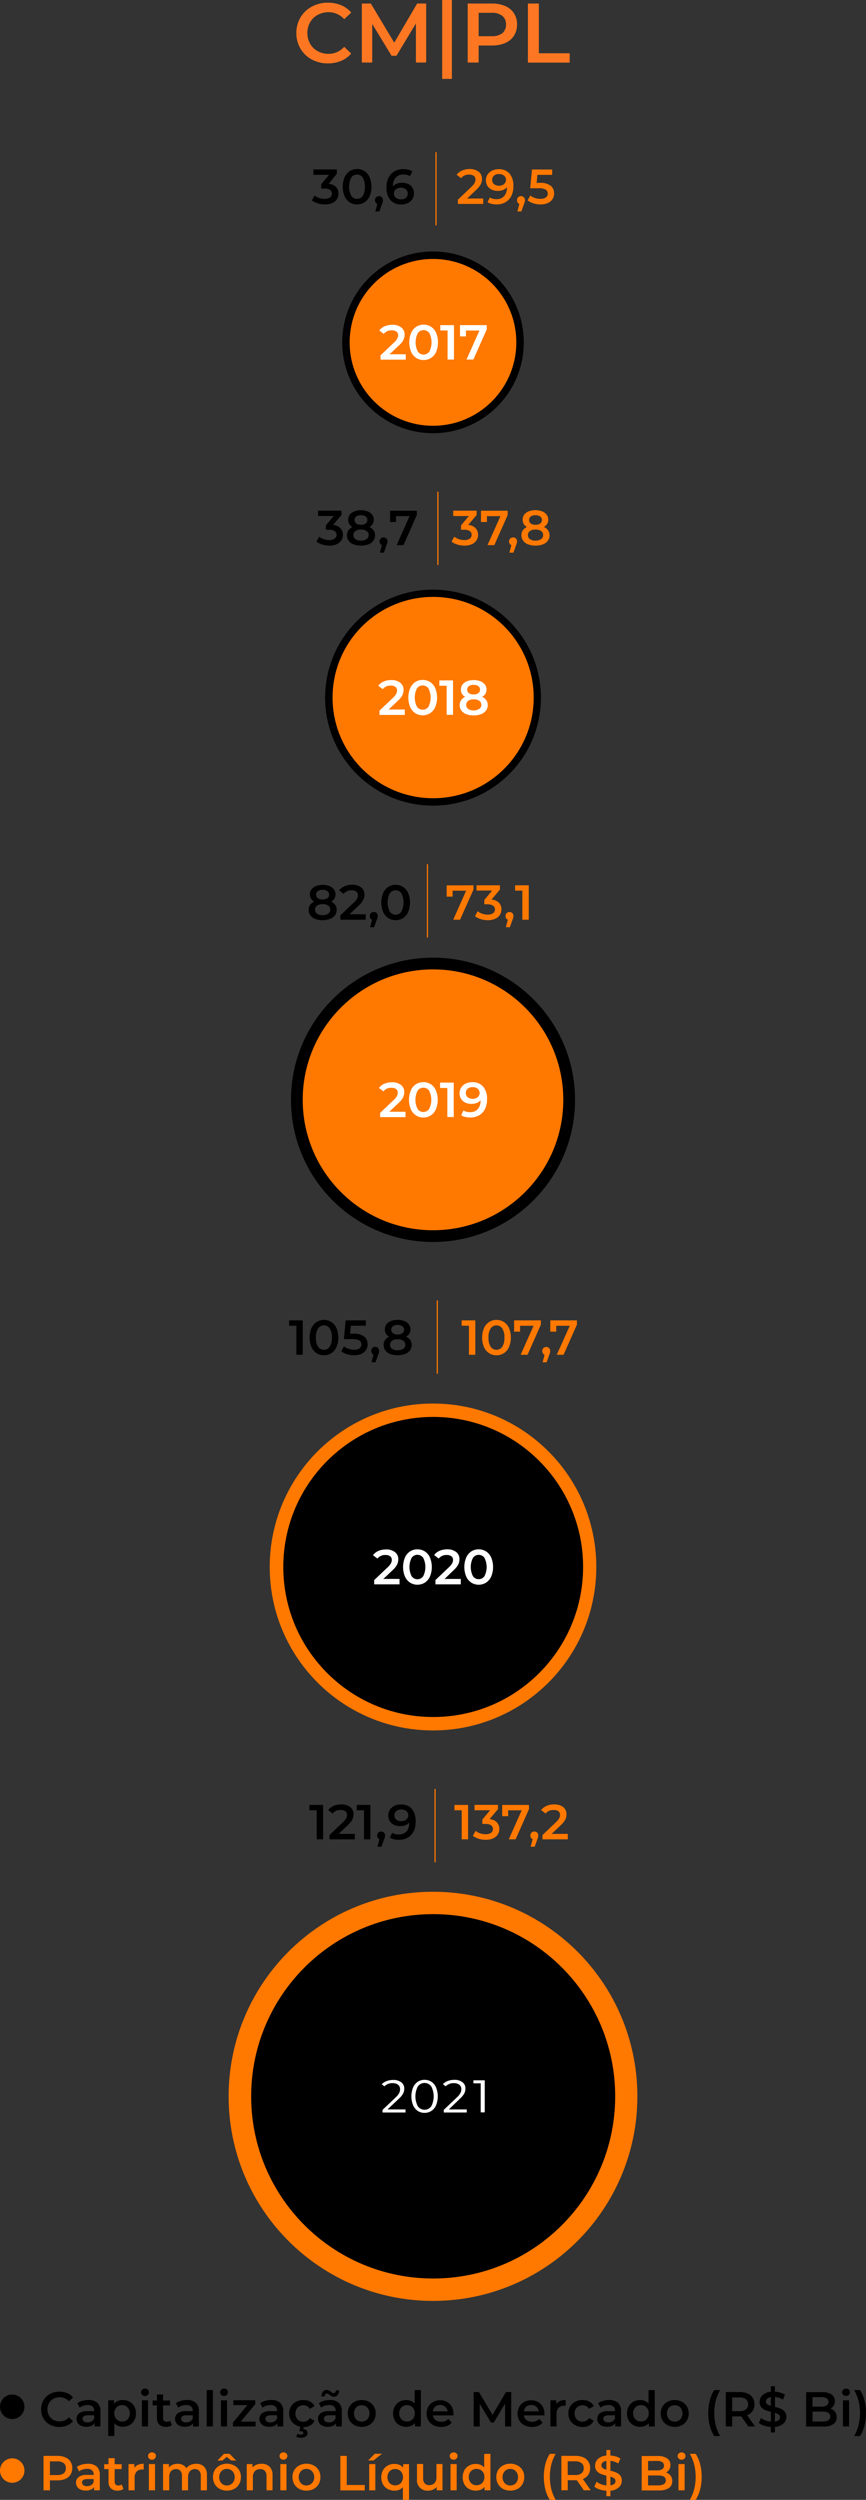 <?xml version="1.0" encoding="UTF-8"?><svg xmlns="http://www.w3.org/2000/svg" viewBox="0 0 370.27 1067.8"><rect x="0" y="0" width="370.27" height="1067.8" fill="#333333" stroke="none"/><g id="a"/><g id="b"><g id="c"><g id="d"><g id="e"><g><path d="M133.28,25.4c-2-1.07-3.67-2.67-4.82-4.63-1.18-2.02-1.79-4.32-1.75-6.66-.03-2.34,.58-4.64,1.76-6.66,1.16-1.96,2.84-3.55,4.85-4.62,2.12-1.14,4.49-1.71,6.89-1.68,1.94-.02,3.86,.34,5.65,1.08,1.67,.69,3.14,1.76,4.32,3.13l-3,2.85c-1.7-1.93-4.16-3.03-6.73-3-1.63-.02-3.24,.39-4.67,1.18-1.34,.73-2.45,1.82-3.2,3.15-.78,1.39-1.18,2.97-1.15,4.57-.03,1.6,.37,3.18,1.15,4.57,.75,1.33,1.86,2.42,3.2,3.15,1.42,.78,3.03,1.19,4.65,1.17,2.57,.03,5.03-1.06,6.73-3l3,2.88c-1.17,1.37-2.65,2.44-4.32,3.12-1.8,.74-3.73,1.1-5.67,1.08-2.4,.03-4.77-.55-6.89-1.68h0Z" fill="#fd7722"/><path d="M177.83,26.71V10.01l-8.32,13.82h-2.08l-8.28-13.61V26.71h-4.44V1.51h3.85l10,16.71L178.37,1.51h3.85V26.71h-4.39Z" fill="#fd7722"/><path d="M189.06,0h4.14V33.7h-4.14V0Z" fill="#fd7722"/><path d="M216.04,2.59c1.52,.64,2.82,1.72,3.73,3.1,.89,1.44,1.34,3.1,1.29,4.79,.04,1.68-.41,3.34-1.29,4.77-.91,1.38-2.21,2.47-3.73,3.11-1.8,.76-3.75,1.12-5.7,1.08h-5.69v7.27h-4.68V1.51h10.37c1.95-.04,3.9,.32,5.7,1.08Zm-1.27,11.59c1.08-.92,1.66-2.29,1.58-3.7,.08-1.42-.5-2.79-1.58-3.71-1.35-.96-3-1.42-4.65-1.3h-5.47V15.47h5.47c1.65,.12,3.3-.34,4.65-1.29Z" fill="#fd7722"/><path d="M225.71,1.51h4.68V22.75h13.18v4h-17.86V1.51Z" fill="#fd7722"/></g><g><path d="M27.95,1049.65c.9,.37,1.67,1,2.21,1.8,1,1.72,1,3.85,0,5.57-.53,.82-1.3,1.46-2.21,1.83-1.05,.44-2.19,.65-3.33,.63h-3.28v4.24h-2.73v-14.7h6c1.15-.03,2.28,.19,3.34,.63Zm-.71,6.8c.63-.54,.97-1.34,.92-2.17,.05-.83-.29-1.63-.92-2.16-.79-.56-1.75-.82-2.71-.76h-3.19v5.84h3.19c.96,.07,1.92-.2,2.71-.75h0Z" fill="#ff7800"/><path d="M41.36,1053.57c.94,.94,1.42,2.25,1.31,3.58v6.57h-2.47v-1.36c-.34,.49-.82,.87-1.38,1.09-.68,.28-1.41,.41-2.15,.39-.76,.02-1.51-.13-2.21-.43-.59-.26-1.09-.67-1.46-1.2-.34-.51-.52-1.12-.51-1.73-.03-.94,.39-1.84,1.12-2.43,1.05-.69,2.29-1.01,3.54-.91h2.9v-.17c.04-.67-.21-1.33-.7-1.8-.6-.46-1.34-.69-2.09-.63-.63,0-1.26,.1-1.86,.29-.56,.17-1.09,.45-1.55,.82l-1-1.91c.64-.46,1.36-.8,2.12-1,.85-.24,1.73-.37,2.62-.36,1.36-.09,2.71,.34,3.77,1.19h0Zm-2.41,7.94c.5-.29,.88-.75,1.08-1.29v-1.31h-2.69c-1.51,0-2.27,.5-2.27,1.5,0,.45,.2,.87,.57,1.13,.46,.3,1.02,.45,1.57,.42,.61,0,1.21-.15,1.74-.45Z" fill="#ff7800"/><path d="M52.78,1063.11c-.33,.27-.72,.46-1.13,.57-.45,.13-.92,.19-1.39,.19-1.05,.06-2.08-.3-2.86-1-.71-.76-1.07-1.77-1-2.81v-5.4h-1.86v-2.1h1.85v-2.56h2.63v2.56h3v2.1h-3v5.34c-.03,.45,.11,.9,.4,1.25,.31,.3,.72,.46,1.15,.43,.53,.02,1.05-.15,1.47-.46l.74,1.89h0Z" fill="#ff7800"/><path d="M61.43,1052.38v2.5c-.2-.04-.41-.06-.61-.06-.89-.05-1.76,.27-2.4,.89-.61,.71-.92,1.63-.86,2.57v5.44h-2.61v-11.21h2.5v1.64c.75-1.18,2.07-1.77,3.98-1.77h0Z" fill="#ff7800"/><path d="M63.78,1050.21c-.62-.6-.64-1.58-.04-2.21,0-.02,.03-.03,.04-.04,.33-.3,.76-.46,1.2-.45,.44,0,.86,.14,1.19,.43,.32,.27,.5,.66,.49,1.08,0,.44-.16,.86-.48,1.17s-.75,.48-1.2,.47c-.44,.01-.87-.15-1.2-.45h0Zm-.13,2.3h2.63v11.21h-2.63v-11.21Z" fill="#ff7800"/><path d="M87.24,1053.61c.89,1.01,1.34,2.34,1.24,3.69v6.42h-2.63v-6.09c.06-.79-.17-1.58-.65-2.21-.48-.52-1.17-.79-1.87-.75-.8-.03-1.57,.28-2.12,.87-.57,.7-.86,1.59-.8,2.49v5.69h-2.62v-6.09c.06-.79-.17-1.58-.65-2.21-.48-.52-1.17-.79-1.87-.75-.8-.04-1.58,.28-2.14,.86-.56,.71-.84,1.6-.78,2.5v5.69h-2.63v-11.21h2.5v1.43c.42-.51,.97-.91,1.58-1.16,.67-.27,1.38-.41,2.1-.4,.77-.01,1.53,.15,2.23,.48,.64,.3,1.18,.79,1.55,1.39,.47-.6,1.08-1.07,1.78-1.37,.76-.34,1.59-.51,2.42-.5,1.24-.06,2.45,.38,3.36,1.23Z" fill="#ff7800"/><path d="M93.95,1063.14c-.89-.47-1.62-1.18-2.13-2.05-.52-.91-.78-1.95-.76-3-.03-1.05,.23-2.09,.76-3,.51-.85,1.25-1.54,2.13-2,1.93-.99,4.23-.99,6.16,0,.88,.46,1.62,1.15,2.13,2,.53,.91,.8,1.95,.77,3,.02,1.05-.25,2.09-.77,3-.51,.87-1.24,1.58-2.13,2.05-1.94,.97-4.22,.97-6.16,0Zm4.9-12.16l-1.9-1.53-1.85,1.56h-2.15l2.81-2.88h2.4l2.81,2.88-2.12-.03Zm.56,9.68c1.27-1.46,1.27-3.63,0-5.09-.62-.66-1.49-1.02-2.39-1-.9-.02-1.77,.34-2.38,1-1.25,1.47-1.25,3.62,0,5.09,.61,.66,1.48,1.02,2.38,1,.89,0,1.74-.35,2.35-1h.04Z" fill="#ff7800"/><path d="M115.25,1053.62c.92,1,1.38,2.33,1.28,3.68v6.42h-2.58v-6.09c.06-.8-.19-1.59-.7-2.21-.52-.53-1.26-.8-2-.75-.85-.05-1.69,.27-2.29,.87-.6,.69-.9,1.6-.84,2.51v5.67h-2.62v-11.21h2.45v1.45c.44-.52,1-.93,1.64-1.18,.71-.27,1.47-.41,2.23-.4,1.26-.06,2.5,.38,3.43,1.24h0Z" fill="#ff7800"/><path d="M120,1050.21c-.62-.58-.65-1.56-.07-2.18,.02-.03,.05-.05,.07-.07,.32-.3,.75-.46,1.19-.45,.44-.01,.87,.14,1.2,.43,.31,.27,.49,.67,.48,1.08,.01,.44-.16,.86-.47,1.17-.32,.32-.76,.49-1.21,.47-.44,.01-.87-.15-1.19-.45h0Zm-.13,2.3h2.62v11.21h-2.62v-11.21Z" fill="#ff7800"/><path d="M127.95,1063.14c-.89-.47-1.62-1.18-2.13-2.05-.52-.91-.79-1.95-.77-3-.03-1.05,.24-2.09,.77-3,.51-.85,1.25-1.54,2.13-2,1.93-.99,4.23-.99,6.16,0,.88,.46,1.62,1.15,2.13,2,.53,.91,.79,1.95,.76,3,.02,1.05-.24,2.09-.76,3-.51,.87-1.24,1.58-2.13,2.05-1.94,.97-4.22,.97-6.16,0Zm5.46-2.48c1.27-1.46,1.27-3.63,0-5.09-.62-.65-1.49-1.02-2.39-1-.9-.02-1.77,.34-2.38,1-1.25,1.47-1.25,3.62,0,5.09,.61,.66,1.48,1.02,2.38,1,.89,0,1.74-.36,2.35-1h.04Z" fill="#ff7800"/><path d="M145.53,1049.02h2.73v12.43h7.69v2.31h-10.42v-14.74h0Z" fill="#ff7800"/><path d="M160.25,1048.1h3.09l-3.65,2.88h-2.27l2.83-2.88Zm-2.39,4.41h2.62v11.21h-2.62v-11.21Z" fill="#ff7800"/><path d="M174.89,1052.51v15.29h-2.63v-5.44c-.91,1.02-2.23,1.58-3.59,1.51-1.02,.02-2.03-.23-2.93-.71-.84-.46-1.54-1.16-2-2-.97-1.88-.97-4.12,0-6,.47-.84,1.16-1.53,2-2,.89-.49,1.9-.74,2.92-.72,.72,0,1.44,.13,2.11,.4,.63,.26,1.18,.67,1.61,1.2v-1.47l2.51-.06h0Zm-3.53,8.15c1.27-1.46,1.27-3.63,0-5.09-1.34-1.28-3.44-1.28-4.78,0-1.24,1.47-1.24,3.62,0,5.09,1.34,1.28,3.44,1.28,4.78,0Z" fill="#ff7800"/><path d="M189.19,1052.51v11.21h-2.5v-1.42c-.42,.51-.96,.9-1.57,1.16-.63,.27-1.31,.41-2,.41-2.43,.24-4.6-1.53-4.85-3.97-.03-.34-.03-.69,.02-1.03v-6.4h2.62v6.05c-.06,.81,.18,1.62,.69,2.26,.51,.52,1.22,.78,1.94,.74,.84,.03,1.65-.28,2.24-.87,.59-.7,.89-1.6,.83-2.51v-5.67l2.58,.04Z" fill="#ff7800"/><path d="M192.76,1050.21c-.62-.6-.64-1.58-.04-2.21,0-.02,.03-.03,.04-.04,.33-.3,.76-.46,1.2-.45,.44,0,.86,.14,1.19,.43,.32,.27,.5,.66,.49,1.08,0,.44-.16,.86-.48,1.17-.32,.31-.75,.48-1.2,.47-.44,.01-.87-.15-1.2-.45h0Zm-.13,2.3h2.63v11.21h-2.63v-11.21Z" fill="#ff7800"/><path d="M209.69,1048.14v15.58h-2.52v-1.45c-.43,.53-.98,.94-1.61,1.2-.67,.27-1.39,.41-2.11,.4-1.01,.01-2.02-.23-2.91-.71-.84-.47-1.53-1.16-2-2-.97-1.88-.97-4.12,0-6,.47-.84,1.16-1.53,2-2,.89-.49,1.89-.74,2.91-.72,.68,0,1.36,.13,2,.38,.61,.25,1.15,.64,1.57,1.14v-5.76l2.67-.06Zm-4.23,13c.51-.28,.93-.71,1.2-1.23,.31-.56,.46-1.2,.44-1.84,.02-.64-.13-1.28-.44-1.85-.28-.52-.69-.94-1.2-1.23-1.06-.57-2.34-.57-3.4,0-.5,.29-.92,.72-1.19,1.23-.31,.57-.46,1.2-.45,1.85,0,.64,.14,1.28,.45,1.84,.27,.52,.68,.94,1.19,1.23,1.06,.57,2.34,.57,3.4,0Z" fill="#ff7800"/><path d="M215.1,1063.14c-.89-.47-1.62-1.18-2.13-2.05-.52-.91-.78-1.95-.76-3-.03-1.05,.23-2.09,.76-3,.51-.85,1.25-1.54,2.13-2,1.93-.99,4.23-.99,6.16,0,.88,.46,1.62,1.15,2.13,2,.53,.91,.79,1.95,.76,3,.02,1.05-.24,2.09-.76,3-.51,.87-1.24,1.58-2.13,2.05-1.94,.97-4.22,.97-6.16,0Zm5.46-2.48c1.27-1.46,1.27-3.63,0-5.09-.62-.66-1.49-1.02-2.39-1-.9-.02-1.77,.34-2.38,1-1.25,1.47-1.25,3.62,0,5.09,.61,.66,1.48,1.02,2.38,1,.9,.02,1.77-.34,2.39-1Z" fill="#ff7800"/><path d="M233.17,1063.37c-.88-3.55-.88-7.26,0-10.81,.39-1.56,1.04-3.06,1.9-4.42h2.5c-.83,1.47-1.47,3.04-1.88,4.67-.79,3.39-.79,6.92,0,10.31,.41,1.64,1.05,3.21,1.88,4.68h-2.5c-.86-1.37-1.5-2.86-1.9-4.43Z" fill="#ff7800"/><path d="M249.63,1063.72l-3-4.3h-3.88v4.28h-2.73v-14.7h6.05c1.14-.02,2.28,.19,3.33,.63,.88,.38,1.64,1.01,2.17,1.81,.52,.84,.78,1.81,.75,2.79,.03,1.01-.25,2.01-.8,2.86-.57,.82-1.38,1.44-2.32,1.78l3.38,4.83-2.95,.02h0Zm-1-11.63c-.79-.56-1.75-.82-2.71-.76h-3.19v5.86h3.22c.96,.07,1.92-.2,2.71-.76,.63-.54,.97-1.35,.92-2.18,.05-.83-.3-1.63-.94-2.16h0Z" fill="#ff7800"/><path d="M264.61,1062.45c-1.01,.87-2.29,1.38-3.62,1.44v2.35h-1.72v-2.33c-1-.06-1.99-.25-2.94-.56-.81-.24-1.56-.64-2.21-1.18l.95-2.12c.57,.45,1.21,.81,1.89,1.06,.74,.29,1.52,.47,2.31,.53v-4.19c-.85-.19-1.68-.45-2.49-.78-.65-.28-1.22-.71-1.67-1.26-.47-.63-.71-1.41-.67-2.2,0-1.1,.43-2.15,1.23-2.9,1.01-.87,2.27-1.37,3.6-1.42v-2.38h1.68v2.33c.78,.05,1.55,.18,2.3,.4,.71,.2,1.38,.5,2,.89l-.86,2.12c-1.04-.61-2.2-1-3.4-1.14v4.24c.86,.19,1.7,.45,2.51,.78,.65,.28,1.23,.7,1.68,1.25,.48,.63,.72,1.41,.68,2.2,.01,1.09-.44,2.14-1.25,2.87h0Zm-6.92-8.26c.48,.34,1.01,.58,1.58,.71v-3.73c-.59,.05-1.15,.29-1.6,.67-.35,.32-.54,.77-.53,1.24,0,.44,.2,.85,.55,1.11h0Zm4.95,6.76c.34-.3,.54-.74,.53-1.2,0-.45-.2-.88-.57-1.14-.48-.34-1.03-.59-1.61-.72v3.71c.6-.05,1.17-.28,1.65-.65Z" fill="#ff7800"/><path d="M286.71,1057.45c.49,.67,.75,1.49,.72,2.32,.07,1.19-.49,2.33-1.47,3-1.29,.76-2.79,1.11-4.29,1h-7.31v-14.7h6.89c1.41-.09,2.8,.26,4,1,.92,.64,1.45,1.69,1.41,2.81,.01,.68-.16,1.34-.5,1.93-.33,.55-.81,1-1.39,1.3,.77,.24,1.45,.7,1.94,1.34h0Zm-9.62-6.24v4h3.86c.77,.05,1.53-.13,2.19-.52,.51-.33,.8-.9,.77-1.5,.03-.61-.26-1.19-.77-1.52-.66-.38-1.43-.56-2.19-.51l-3.86,.05Zm7.59,8.29c0-1.41-1.06-2.12-3.18-2.12h-4.41v4.24h4.41c2.12-.04,3.18-.75,3.18-2.17v.05Z" fill="#ff7800"/><path d="M290.22,1050.21c-.62-.6-.64-1.58-.04-2.21,.01-.02,.03-.03,.04-.04,.33-.3,.76-.46,1.2-.45,.44,0,.86,.14,1.19,.43,.31,.27,.49,.67,.49,1.08,0,.44-.16,.86-.48,1.17s-.75,.48-1.2,.47c-.44,.01-.87-.15-1.2-.45h0Zm-.13,2.3h2.63v11.21h-2.63v-11.21Z" fill="#ff7800"/><path d="M294.95,1067.8c.84-1.47,1.48-3.05,1.89-4.69,.81-3.38,.81-6.91,0-10.29-.41-1.64-1.05-3.21-1.89-4.68h2.5c.87,1.35,1.52,2.84,1.9,4.4,.45,1.77,.67,3.6,.66,5.43,.01,1.82-.21,3.64-.66,5.41-.39,1.57-1.04,3.06-1.9,4.42h-2.5Z" fill="#ff7800"/><path d="M5.23,1060.51c2.89,0,5.23-2.34,5.23-5.23s-2.34-5.23-5.23-5.23-5.23,2.34-5.23,5.23H0c0,2.89,2.34,5.23,5.22,5.23h0" fill="#ff7800"/><path d="M5.23,1033.27c2.89,0,5.23-2.34,5.23-5.23s-2.34-5.23-5.23-5.23-5.23,2.34-5.23,5.23H0c0,2.89,2.34,5.23,5.22,5.23h0"/><path d="M21.39,1035.72c-1.17-.63-2.14-1.56-2.81-2.7-.68-1.18-1.03-2.53-1-3.89-.03-1.36,.32-2.7,1-3.88,.68-1.14,1.65-2.07,2.82-2.7,2.27-1.17,4.94-1.3,7.32-.35,.97,.41,1.83,1.03,2.52,1.83l-1.76,1.66c-1-1.12-2.43-1.74-3.93-1.72-.94-.02-1.88,.21-2.71,.66-.79,.42-1.44,1.05-1.89,1.82-.89,1.66-.89,3.67,0,5.33,.44,.78,1.09,1.41,1.87,1.84,.83,.45,1.77,.68,2.71,.66,1.5,.02,2.94-.61,3.93-1.74l1.76,1.68c-.69,.79-1.56,1.42-2.53,1.82-1.05,.43-2.18,.64-3.31,.63-1.39,.02-2.76-.3-3.99-.95h0Z"/><path d="M41.59,1026.33c.96,.94,1.45,2.24,1.36,3.58v6.54h-2.52v-1.36c-.34,.5-.82,.89-1.38,1.12-.68,.28-1.41,.41-2.15,.39-.76,.02-1.51-.13-2.21-.43-.59-.26-1.09-.67-1.46-1.2-.34-.51-.52-1.12-.51-1.73-.03-.94,.39-1.84,1.12-2.43,1.05-.69,2.29-1.01,3.54-.91h2.9v-.17c.04-.67-.21-1.33-.7-1.8-.6-.46-1.34-.69-2.09-.63-.63,0-1.26,.09-1.86,.29-.56,.17-1.08,.45-1.54,.82l-1-1.91c.64-.46,1.36-.8,2.12-1,.85-.24,1.73-.37,2.62-.36,1.36-.08,2.7,.34,3.76,1.19h0Zm-2.39,7.94c.5-.29,.88-.75,1.08-1.29v-1.31h-2.71c-1.51,0-2.27,.5-2.27,1.49,0,.45,.2,.88,.57,1.14,.47,.31,1.02,.45,1.58,.42,.61,.01,1.22-.14,1.75-.45Z"/><path d="M55.41,1025.86c.84,.46,1.54,1.16,2,2,.5,.92,.75,1.95,.73,3,.02,1.05-.23,2.08-.73,3-.47,.84-1.16,1.53-2,2-.9,.49-1.91,.74-2.93,.72-1.36,.06-2.68-.49-3.59-1.51v5.44h-2.62v-15.24h2.49v1.47c.43-.53,.98-.94,1.61-1.2,.67-.27,1.39-.41,2.11-.4,1.02-.02,2.03,.23,2.93,.72h0Zm-.84,7.56c1.25-1.47,1.25-3.62,0-5.09-.62-.65-1.48-1.02-2.38-1-.59-.01-1.18,.14-1.7,.43-.51,.28-.93,.71-1.2,1.23-.59,1.16-.59,2.53,0,3.69,.27,.52,.69,.95,1.2,1.23,.52,.29,1.11,.44,1.7,.43,.88,.05,1.74-.28,2.38-.89v-.03Z"/><path d="M60.8,1022.97c-.62-.58-.65-1.56-.07-2.18,.02-.03,.05-.05,.07-.07,.32-.3,.75-.46,1.19-.45,.44-.02,.87,.14,1.2,.43,.31,.27,.49,.67,.48,1.08,0,.44-.16,.86-.47,1.17-.33,.34-.78,.52-1.25,.5-.43,0-.84-.18-1.15-.48Zm-.13,2.3h2.63v11.18h-2.63v-11.18Z"/><path d="M73.48,1035.87c-.33,.26-.71,.46-1.12,.57-.46,.13-.93,.19-1.4,.19-1.05,.05-2.07-.3-2.86-1-.71-.76-1.07-1.77-1-2.81v-5.37h-1.85v-2.1h1.85v-2.56h2.62v2.56h3v2.1h-3v5.34c-.03,.45,.11,.9,.4,1.25,.31,.3,.73,.46,1.16,.43,.53,.01,1.05-.15,1.47-.47l.73,1.87h0Z"/><path d="M83.72,1026.33c.94,.95,1.41,2.25,1.31,3.58v6.54h-2.48v-1.36c-.34,.5-.81,.89-1.37,1.12-.69,.28-1.42,.41-2.16,.39-.76,.02-1.51-.13-2.2-.43-.59-.25-1.1-.67-1.46-1.2-.34-.51-.52-1.12-.51-1.73-.03-.94,.39-1.84,1.12-2.43,1.05-.69,2.29-1.01,3.54-.91h2.9v-.17c.04-.68-.22-1.33-.71-1.8-.59-.47-1.34-.69-2.09-.63-.63,0-1.26,.09-1.86,.29-.56,.18-1.08,.45-1.54,.82l-1-1.91c.64-.46,1.36-.8,2.12-1,.86-.24,1.74-.37,2.63-.36,1.36-.08,2.7,.34,3.76,1.19h0Zm-2.4,7.94c.5-.29,.89-.74,1.09-1.29v-1.31h-2.71c-1.52,0-2.27,.5-2.27,1.49-.01,.45,.2,.88,.57,1.14,.46,.31,1.02,.45,1.57,.42,.61,.01,1.22-.14,1.75-.45h0Z"/><path d="M88.39,1020.9h2.63v15.55h-2.63v-15.55h0Z"/><path d="M94.59,1022.97c-.62-.58-.65-1.56-.07-2.18,.02-.03,.05-.05,.07-.07,.32-.3,.75-.46,1.19-.45,.44-.02,.87,.14,1.2,.43,.31,.27,.49,.67,.48,1.08,0,.44-.16,.86-.47,1.17-.32,.32-.76,.49-1.21,.47-.44,.01-.87-.15-1.19-.45h0Zm-.13,2.3h2.62v11.18h-2.62v-11.18Z"/><path d="M109.29,1034.38v2.07h-9.69v-1.66l6.16-7.45h-6v-2.1h9.39v1.66l-6.2,7.48h6.34Z"/><path d="M119.77,1026.33c.94,.94,1.42,2.25,1.32,3.58v6.54h-2.48v-1.36c-.34,.5-.82,.89-1.38,1.12-.68,.28-1.41,.41-2.15,.39-.76,.02-1.51-.13-2.2-.43-.59-.25-1.1-.67-1.46-1.2-.88-1.34-.62-3.13,.61-4.16,1.04-.69,2.28-1.01,3.53-.91h2.9v-.17c.04-.67-.21-1.33-.7-1.8-.6-.46-1.34-.69-2.09-.63-.63,0-1.26,.09-1.86,.29-.56,.17-1.08,.45-1.54,.82l-1-1.91c.64-.46,1.36-.8,2.12-1,.85-.24,1.73-.36,2.62-.36,1.36-.09,2.7,.34,3.76,1.19h0Zm-2.39,7.94c.5-.29,.88-.75,1.08-1.29v-1.31h-2.71c-1.51,0-2.26,.5-2.26,1.49-.02,.45,.19,.88,.56,1.14,.47,.3,1.02,.45,1.58,.42,.61,.01,1.22-.14,1.75-.45h0Z"/><path d="M126.57,1035.89c-.89-.45-1.64-1.14-2.16-2-.53-.91-.8-1.95-.78-3-.02-1.05,.25-2.09,.78-3,.52-.85,1.26-1.54,2.15-2,.97-.51,2.05-.76,3.14-.74,1.01-.02,2.01,.21,2.91,.67,.81,.43,1.47,1.11,1.88,1.94l-2,1.17c-.29-.49-.71-.89-1.21-1.16-.49-.26-1.03-.4-1.58-.39-.92-.01-1.8,.35-2.44,1-1.29,1.46-1.29,3.65,0,5.11,.65,.64,1.54,.98,2.45,.95,.55,0,1.09-.13,1.58-.39,.5-.27,.92-.67,1.21-1.16l2,1.17c-.42,.85-1.08,1.54-1.91,2-.89,.46-1.88,.7-2.88,.68-1.1-.01-2.18-.31-3.14-.85Zm.1,4.94l.49-1.24c.44,.22,.93,.34,1.42,.34,.75,0,1.12-.26,1.12-.76,0-.21-.1-.4-.28-.5-.25-.15-.55-.21-.84-.19h-.63l.57-2.15h1.43l-.3,1.18c.51,.03,1,.23,1.37,.58,.31,.32,.48,.75,.46,1.19,0,.58-.29,1.13-.78,1.44-.62,.4-1.34,.59-2.07,.55-.68,.02-1.35-.13-1.96-.44Z"/><path d="M144.83,1026.33c.94,.95,1.41,2.25,1.31,3.58v6.54h-2.48v-1.36c-.34,.5-.81,.89-1.37,1.12-.69,.28-1.42,.41-2.16,.39-.76,.02-1.51-.13-2.2-.43-.59-.25-1.1-.67-1.46-1.2-.34-.51-.52-1.11-.52-1.73-.03-.94,.39-1.84,1.13-2.43,1.05-.69,2.29-1.01,3.54-.91h2.89v-.17c.04-.67-.21-1.33-.7-1.8-.59-.47-1.34-.69-2.09-.63-.63,0-1.26,.09-1.86,.29-.56,.17-1.08,.45-1.54,.82l-1-1.91c.64-.46,1.36-.8,2.12-1,.86-.24,1.74-.37,2.63-.36,1.36-.08,2.7,.34,3.76,1.19h0Zm-3-2.8c-.35-.19-.68-.4-1-.63-.17-.15-.36-.29-.56-.41-.13-.09-.28-.14-.43-.14-.28,0-.55,.12-.72,.34-.2,.26-.31,.59-.31,.92h-1.4c0-.72,.21-1.42,.64-2,.39-.5,1-.78,1.63-.76,.32,0,.63,.06,.91,.21,.35,.19,.68,.4,1,.63,.17,.15,.36,.28,.55,.4,.13,.09,.28,.14,.43,.14,.28,.01,.55-.1,.73-.31,.2-.25,.31-.57,.3-.89h1.41c0,.72-.22,1.42-.65,2-.39,.49-.99,.78-1.62,.76-.31-.01-.61-.1-.87-.26h-.04Zm.56,10.74c.5-.29,.88-.75,1.08-1.29v-1.31h-2.7c-1.52,0-2.27,.5-2.27,1.49,0,.45,.2,.88,.57,1.14,.46,.31,1.02,.45,1.57,.42,.63,.02,1.25-.14,1.79-.45h-.04Z"/><path d="M151.58,1035.89c-.88-.46-1.62-1.15-2.13-2-.52-.91-.79-1.95-.77-3-.02-1.05,.24-2.09,.77-3,.51-.85,1.25-1.54,2.13-2,1.93-.99,4.22-.99,6.15,0,.88,.46,1.62,1.15,2.13,2,.53,.91,.79,1.95,.77,3,.02,1.05-.25,2.09-.77,3-.51,.85-1.25,1.54-2.13,2-1.93,.99-4.22,.99-6.15,0Zm5.46-2.47c1.25-1.47,1.25-3.62,0-5.09-1.34-1.28-3.44-1.28-4.78,0-1.24,1.47-1.24,3.62,0,5.09,1.34,1.28,3.44,1.28,4.78,0Z"/><path d="M179.95,1020.9v15.55h-2.52v-1.45c-.43,.53-.98,.94-1.61,1.2-.67,.28-1.39,.41-2.11,.4-1.02,.02-2.02-.23-2.91-.72-.84-.46-1.54-1.16-2-2-.5-.92-.76-1.95-.74-3-.02-1.05,.24-2.08,.74-3,.46-.84,1.16-1.54,2-2,.89-.49,1.89-.74,2.91-.72,.68,0,1.36,.13,2,.38,.61,.24,1.15,.63,1.57,1.13v-5.75l2.67-.02h0Zm-4.22,13c.51-.29,.92-.72,1.2-1.23,.59-1.16,.59-2.53,0-3.69-.28-.51-.69-.94-1.2-1.23-1.06-.57-2.34-.57-3.4,0-.51,.28-.93,.71-1.2,1.23-.59,1.16-.59,2.53,0,3.69,.27,.52,.69,.95,1.2,1.23,1.06,.57,2.34,.57,3.4,0Z"/><path d="M193.87,1031.72h-8.8c.12,.8,.56,1.52,1.21,2,.71,.5,1.56,.75,2.43,.72,1.12,.03,2.21-.41,3-1.21l1.41,1.61c-.51,.61-1.17,1.08-1.91,1.37-1.91,.7-4.02,.6-5.86-.28-.9-.45-1.65-1.14-2.17-2-.53-.91-.79-1.95-.77-3,0-1.03,.24-2.05,.74-2.95,.49-.84,1.21-1.54,2.07-2,.92-.5,1.95-.76,3-.74,1.02-.02,2.04,.23,2.93,.73,.84,.47,1.53,1.16,2,2,.49,.92,.73,1.96,.72,3,.08,.15,.08,.41,0,.75Zm-7.76-3.73c-.59,.51-.96,1.23-1.06,2h6.37c-.29-1.78-1.97-2.99-3.75-2.71-.57,.09-1.11,.34-1.56,.71Z"/><path d="M215.95,1036.45v-9.74l-4.83,8.06h-1.17l-4.83-7.94v9.62h-2.61v-14.7h2.25l5.84,9.75,5.73-9.75h2.25v14.7h-2.63Z"/><path d="M232.79,1031.72h-8.84c.11,.8,.55,1.52,1.2,2,.71,.5,1.56,.75,2.43,.72,1.12,.03,2.21-.41,3-1.21l1.41,1.61c-.51,.61-1.17,1.08-1.91,1.37-1.91,.7-4.02,.6-5.86-.28-.9-.45-1.65-1.14-2.17-2-1.01-1.85-1.01-4.08,0-5.93,.49-.85,1.21-1.54,2.07-2,.92-.5,1.95-.76,3-.74,1.02-.02,2.03,.23,2.93,.73,.84,.46,1.54,1.16,2,2,.5,.92,.75,1.95,.73,3,.05,.13,.03,.39,0,.73h.01Zm-7.76-3.73c-.59,.51-.97,1.22-1.06,2h6.36c-.18-1.6-1.56-2.79-3.17-2.73-.78-.03-1.53,.23-2.13,.73h0Z"/><path d="M241.84,1025.14v2.5c-.2-.04-.41-.06-.61-.06-.89-.05-1.76,.27-2.4,.89-.61,.71-.92,1.63-.86,2.57v5.41h-2.62v-11.18h2.5v1.64c.73-1.18,2.06-1.77,3.99-1.77h0Z"/><path d="M245.95,1035.89c-.89-.46-1.64-1.15-2.16-2-.53-.91-.8-1.95-.78-3-.02-1.05,.25-2.09,.78-3,.52-.85,1.27-1.54,2.15-2,.97-.5,2.05-.76,3.14-.74,1.01-.02,2.01,.21,2.91,.67,.81,.43,1.47,1.11,1.88,1.94l-2,1.17c-.29-.49-.7-.89-1.2-1.16-1.32-.67-2.92-.45-4,.56-.68,.67-1.04,1.6-1,2.55-.04,.95,.3,1.87,.95,2.56,.65,.64,1.54,.98,2.45,.95,.55,0,1.1-.13,1.59-.39,.5-.27,.91-.67,1.2-1.16l2,1.17c-.41,.85-1.08,1.54-1.9,2-.89,.47-1.88,.7-2.89,.68-1.09,0-2.16-.28-3.12-.8h0Z"/><path d="M264.23,1026.33c.94,.94,1.42,2.25,1.31,3.58v6.54h-2.47v-1.36c-.34,.5-.82,.89-1.38,1.12-.68,.28-1.41,.41-2.15,.39-.76,.02-1.51-.13-2.21-.43-.59-.26-1.09-.67-1.46-1.2-.34-.51-.52-1.12-.51-1.73-.03-.94,.39-1.84,1.12-2.43,1.05-.69,2.29-1.01,3.54-.91h2.93v-.17c.04-.67-.21-1.33-.7-1.8-.6-.46-1.34-.69-2.09-.63-.63,0-1.26,.09-1.86,.29-.56,.17-1.09,.45-1.55,.82l-1-1.91c.64-.46,1.36-.8,2.12-1,.85-.24,1.73-.37,2.62-.36,1.35-.08,2.68,.34,3.74,1.19h0Zm-2.39,7.94c.5-.29,.88-.75,1.08-1.29v-1.31h-2.71c-1.51,0-2.27,.5-2.27,1.49-.01,.45,.2,.88,.57,1.14,.46,.3,1.02,.45,1.57,.42,.62,.01,1.22-.14,1.76-.45h0Z"/><path d="M279.95,1020.9v15.55h-2.52v-1.45c-.42,.53-.97,.94-1.6,1.2-.67,.27-1.39,.41-2.11,.4-1.02,.02-2.02-.23-2.91-.72-.84-.47-1.53-1.16-2-2-.5-.92-.75-1.95-.73-3-.02-1.05,.23-2.08,.73-3,.46-.84,1.16-1.54,2-2,.89-.49,1.89-.74,2.91-.72,.68,0,1.36,.13,2,.38,.61,.25,1.15,.63,1.58,1.13v-5.75l2.65-.02h0Zm-4.22,13c.51-.29,.92-.71,1.2-1.23,.59-1.16,.59-2.53,0-3.69-.28-.52-.69-.94-1.2-1.23-1.06-.57-2.34-.57-3.4,0-.51,.29-.92,.72-1.2,1.23-.59,1.16-.59,2.53,0,3.69,.28,.51,.69,.94,1.2,1.23,1.06,.57,2.34,.57,3.4,0Z"/><path d="M285.41,1035.89c-.88-.46-1.62-1.15-2.13-2-.52-.91-.79-1.95-.77-3-.02-1.05,.24-2.09,.77-3,.51-.85,1.25-1.54,2.13-2,1.93-.99,4.22-.99,6.15,0,.88,.46,1.62,1.15,2.13,2,.53,.91,.8,1.95,.77,3,.02,1.05-.24,2.09-.77,3-.51,.85-1.25,1.54-2.13,2-1.93,.99-4.22,.99-6.15,0Zm5.46-2.47c1.27-1.46,1.27-3.63,0-5.09-1.34-1.28-3.44-1.28-4.78,0-1.24,1.47-1.24,3.62,0,5.09,1.34,1.28,3.44,1.28,4.78,0Z"/><path d="M303.48,1036.12c-.45-1.76-.67-3.57-.66-5.39-.01-1.82,.21-3.64,.66-5.41,.39-1.57,1.03-3.06,1.9-4.42h2.5c-.83,1.47-1.47,3.04-1.88,4.67-.8,3.39-.8,6.92,0,10.31,.41,1.64,1.05,3.21,1.88,4.68h-2.5c-.87-1.37-1.51-2.87-1.9-4.44h0Z"/><path d="M319.95,1036.45l-3-4.3h-3.9v4.3h-2.73v-14.7h6c1.14-.03,2.28,.19,3.33,.63,.89,.37,1.65,1,2.18,1.81,.52,.84,.78,1.81,.75,2.79,.03,1.01-.26,2.01-.81,2.86-.57,.82-1.38,1.44-2.32,1.78l3.38,4.83h-2.88Zm-1-11.63c-.79-.56-1.75-.83-2.71-.76h-3.19v5.86h3.19c.97,.07,1.93-.2,2.71-.77,.63-.54,.97-1.34,.92-2.17,.04-.81-.3-1.6-.92-2.13v-.03h0Z"/><path d="M334.95,1035.21c-1.02,.87-2.29,1.37-3.63,1.44v2.35h-1.72v-2.33c-1-.06-1.99-.26-2.94-.57-.8-.24-1.55-.64-2.2-1.17l.94-2.12c.57,.45,1.21,.81,1.89,1.06,.74,.29,1.52,.47,2.31,.53v-4.2c-.85-.19-1.68-.45-2.49-.78-.65-.28-1.22-.71-1.67-1.26-.47-.64-.7-1.41-.67-2.2-.01-1.1,.44-2.15,1.24-2.9,1-.87,2.27-1.37,3.59-1.42v-2.38h1.72v2.33c.78,.05,1.55,.18,2.3,.4,.7,.2,1.38,.5,2,.88l-.86,2.12c-1.05-.61-2.21-.99-3.41-1.13v4.24c.86,.19,1.7,.45,2.51,.78,.66,.27,1.23,.7,1.68,1.25,.48,.62,.73,1.4,.69,2.19,0,1.1-.46,2.16-1.28,2.89h0Zm-6.92-8.26c.47,.33,1.01,.57,1.57,.71v-3.74c-.59,.06-1.14,.3-1.59,.68-.34,.32-.54,.76-.53,1.23-.02,.44,.17,.85,.52,1.12h.03Zm4.94,6.76c.35-.3,.55-.74,.54-1.2,0-.45-.2-.88-.57-1.14-.49-.34-1.04-.59-1.62-.73v3.72c.59-.05,1.16-.28,1.63-.65h.02Z"/><path d="M357.02,1030.17c.49,.67,.74,1.49,.71,2.32,.07,1.19-.49,2.33-1.47,3-1.29,.76-2.78,1.11-4.28,1h-7.31v-14.7h6.89c1.4-.09,2.8,.26,4,1,.92,.63,1.45,1.69,1.41,2.8,.01,.68-.16,1.35-.51,1.94-.33,.56-.81,1.01-1.38,1.3,.77,.23,1.45,.7,1.94,1.34h0Zm-9.62-6.25v4.06h3.86c.77,.05,1.53-.13,2.2-.52,.51-.33,.8-.9,.77-1.5,.03-.61-.26-1.19-.77-1.52-.67-.38-1.43-.56-2.2-.52h-3.86Zm7.58,8.3c0-1.41-1.06-2.12-3.17-2.12h-4.41v4.24h4.41c2.14,0,3.14-.71,3.14-2.12h.03Z"/><path d="M360.53,1022.97c-.62-.58-.65-1.56-.07-2.18,.02-.03,.05-.05,.07-.07,.32-.3,.75-.46,1.19-.45,.44-.02,.87,.14,1.2,.43,.31,.27,.49,.67,.48,1.08,.01,.44-.16,.86-.47,1.17s-.76,.49-1.21,.47c-.44,.01-.87-.15-1.19-.45h0Zm-.13,2.3h2.63v11.18h-2.63v-11.18Z"/><path d="M365.21,1040.56c.83-1.47,1.47-3.05,1.89-4.69,.81-3.38,.81-6.91,0-10.29-.42-1.64-1.06-3.21-1.89-4.68h2.5c.87,1.35,1.51,2.84,1.9,4.4,.45,1.77,.67,3.6,.66,5.43,.01,1.82-.21,3.64-.66,5.41-.4,1.56-1.04,3.06-1.9,4.42h-2.5Z"/></g><g><g><path d="M185.13,185.04c21.43,0,38.81-17.37,38.82-38.8s-17.37-38.81-38.8-38.82-38.81,17.37-38.82,38.8v.02c0,21.43,17.37,38.79,38.8,38.8"/><path d="M185.13,181.87c19.68,0,35.63-15.95,35.63-35.63s-15.95-35.63-35.63-35.63-35.63,15.95-35.63,35.63,15.95,35.63,35.63,35.63h0" fill="#ff7800"/></g><g><path d="M143.65,79.86c.72,.77,1.1,1.79,1.07,2.84,0,.82-.22,1.63-.65,2.33-.49,.74-1.18,1.32-2,1.67-1.01,.44-2.1,.65-3.2,.62-1.02,0-2.03-.15-3-.45-.91-.26-1.77-.68-2.53-1.25l1.17-2.12c.58,.47,1.24,.83,1.95,1.06,.76,.26,1.56,.39,2.36,.39,.8,.04,1.6-.17,2.28-.6,.89-.65,1.09-1.9,.45-2.79-.12-.17-.28-.32-.45-.45-.73-.43-1.57-.63-2.41-.57h-1.34v-1.87l3.34-4h-6.68v-2.29h10v1.83l-3.47,4.31c1.16,.07,2.26,.55,3.11,1.34h0Z"/><path d="M149.48,86.43c-.94-.65-1.69-1.56-2.14-2.61-1.07-2.6-1.07-5.52,0-8.12,.46-1.06,1.22-1.96,2.18-2.61,1.93-1.2,4.38-1.2,6.31,0,.97,.64,1.73,1.55,2.2,2.61,1.07,2.6,1.07,5.52,0,8.12-.47,1.06-1.23,1.97-2.2,2.61-1.93,1.2-4.38,1.2-6.31,0h-.04Zm5.64-2.79c1.23-2.44,1.23-5.33,0-7.77-.55-.83-1.49-1.32-2.49-1.3-.99-.02-1.92,.47-2.46,1.3-1.23,2.44-1.23,5.33,0,7.77,.54,.84,1.47,1.33,2.46,1.31,1,.02,1.94-.47,2.49-1.31h0Z"/><path d="M163.26,84.25c.32,.34,.5,.79,.48,1.26,0,.24-.03,.48-.09,.71-.11,.37-.24,.74-.39,1.1l-1.07,3h-1.7l.84-3.21c-.3-.12-.55-.33-.73-.6-.18-.3-.27-.65-.26-1-.02-.47,.16-.92,.48-1.26,.69-.64,1.75-.64,2.44,0Z"/><path d="M174.54,78.59c1.55,.72,2.51,2.3,2.45,4,.02,.89-.23,1.76-.71,2.51-.48,.72-1.15,1.3-1.93,1.67-.85,.4-1.79,.6-2.73,.59-1.77,.09-3.49-.6-4.7-1.89-1.2-1.54-1.79-3.47-1.67-5.42-.05-1.46,.27-2.91,.91-4.23,.56-1.12,1.44-2.05,2.53-2.67,1.16-.63,2.46-.94,3.77-.91,.72,0,1.43,.08,2.13,.24,.61,.14,1.19,.38,1.73,.7l-1,2.06c-.84-.5-1.81-.75-2.79-.71-1.24-.07-2.45,.41-3.32,1.3-.86,1.06-1.29,2.4-1.2,3.76h0c.45-.51,1.02-.9,1.66-1.14,.73-.27,1.5-.4,2.27-.39,.9-.02,1.78,.16,2.6,.53h0Zm-1,5.91c1.01-.93,1.07-2.5,.15-3.5l-.15-.15c-1.29-.92-3.01-.92-4.3,0-.54,.45-.84,1.11-.83,1.81-.02,.68,.28,1.34,.81,1.77,.63,.5,1.43,.76,2.24,.71,.75,.05,1.49-.17,2.09-.62v-.02h0Z"/><path d="M206.61,84.8v2.31h-10.83v-1.83l5.84-5.54c.53-.47,.98-1.03,1.33-1.65,.22-.43,.34-.91,.35-1.4,.04-.61-.22-1.19-.7-1.57-.59-.4-1.29-.59-2-.55-1.33-.08-2.62,.5-3.45,1.54l-1.91-1.47c.6-.79,1.4-1.41,2.32-1.8,1.03-.44,2.15-.66,3.27-.64,1.36-.07,2.71,.33,3.82,1.13,.94,.74,1.48,1.89,1.43,3.09,0,.78-.17,1.55-.51,2.25-.49,.91-1.15,1.72-1.93,2.39l-3.93,3.74h6.9Z" fill="#ff7800"/><path d="M217.84,74.09c1.2,1.54,1.79,3.47,1.67,5.42,.04,1.46-.27,2.91-.9,4.23-.56,1.12-1.45,2.05-2.54,2.67-1.15,.63-2.45,.94-3.76,.91-.72,0-1.44-.08-2.14-.24-.61-.14-1.2-.38-1.73-.71l1-2c.84,.5,1.81,.75,2.79,.71,1.24,.07,2.46-.4,3.32-1.3,.86-1.06,1.29-2.4,1.2-3.76h0c-.45,.51-1.02,.9-1.66,1.14-.73,.27-1.5,.4-2.27,.39-.9,.02-1.79-.17-2.6-.55-.74-.35-1.37-.9-1.81-1.59-.44-.71-.66-1.53-.65-2.37-.02-.89,.23-1.76,.71-2.51,.48-.72,1.15-1.3,1.94-1.67,.85-.4,1.79-.6,2.73-.59,1.76-.12,3.48,.54,4.7,1.82h0Zm-2.33,4.54c.54-.45,.84-1.11,.83-1.81,.02-.68-.28-1.34-.81-1.77-.63-.5-1.43-.76-2.24-.71-.75-.03-1.49,.21-2.08,.68-1.01,.94-1.06,2.53-.12,3.53l.12,.12c1.29,.92,3.01,.92,4.3,0v-.04Z" fill="#ff7800"/><path d="M223.98,84.25c.32,.34,.5,.79,.48,1.26,0,.24-.03,.48-.09,.71-.11,.37-.24,.74-.39,1.1l-1.07,3h-1.7l.84-3.21c-.3-.12-.55-.33-.73-.6-.18-.3-.27-.65-.26-1-.02-.47,.16-.93,.49-1.26,.32-.32,.76-.49,1.21-.48,.46-.01,.9,.16,1.22,.48h0Z" fill="#ff7800"/><path d="M235.43,79.31c.99,.8,1.54,2.02,1.49,3.29,.04,1.77-.99,3.38-2.61,4.09-1.01,.45-2.11,.66-3.21,.63-1.03,0-2.06-.15-3.05-.45-.89-.26-1.73-.68-2.47-1.25l1.15-2.12c.6,.47,1.27,.83,2,1.06,.76,.26,1.56,.39,2.36,.39,.8,.04,1.6-.17,2.28-.6,.54-.37,.85-.99,.83-1.65,.04-.69-.31-1.35-.9-1.71-.95-.46-2-.67-3.05-.58h-3.55l.75-8h8.64v2.29h-6.33l-.31,3.4h1.41c1.62-.12,3.23,.31,4.57,1.21Z" fill="#ff7800"/><line x1="186.43" y1="64.96" x2="186.43" y2="96.26" fill="none" stroke="#ff7800" stroke-width=".5"/></g><g><path d="M173.48,151.32v2.31h-10.79v-1.83l5.84-5.54c.53-.47,.98-1.03,1.33-1.65,.22-.43,.34-.91,.35-1.39,.04-.61-.22-1.2-.69-1.58-.59-.39-1.29-.59-2-.55-1.33-.08-2.61,.5-3.44,1.54l-1.92-1.47c.6-.79,1.4-1.41,2.32-1.8,1.03-.43,2.15-.65,3.27-.64,1.37-.07,2.72,.33,3.82,1.14,.94,.74,1.48,1.88,1.43,3.08,0,.78-.17,1.55-.5,2.25-.5,.91-1.16,1.72-1.94,2.39l-4.01,3.74h6.93Z" fill="#fff"/><path d="M177.97,152.9c-.96-.64-1.72-1.54-2.18-2.6-1.07-2.61-1.07-5.52,0-8.13,.46-1.06,1.22-1.96,2.18-2.61,1.93-1.2,4.38-1.2,6.31,0,.97,.64,1.73,1.55,2.2,2.61,1.05,2.61,1.05,5.52,0,8.13-.47,1.06-1.23,1.96-2.2,2.6-1.93,1.2-4.38,1.2-6.31,0Zm5.64-2.78c1.21-2.45,1.21-5.32,0-7.77-.92-1.38-2.78-1.76-4.16-.84-.33,.22-.62,.51-.84,.84-1.21,2.45-1.21,5.32,0,7.77,.92,1.38,2.78,1.76,4.16,.84,.33-.22,.62-.51,.84-.84Z" fill="#fff"/><path d="M194.1,138.88v14.7h-2.73v-12.41h-3.11v-2.29h5.84Z" fill="#fff"/><path d="M208.11,138.88v1.83l-5.72,12.87h-2.92l5.53-12.39h-5.78v2.5h-2.53v-4.81h11.42Z" fill="#fff"/></g></g><g><g><path d="M185.14,344.13c25.48,0,46.13-20.65,46.13-46.13s-20.65-46.13-46.13-46.13-46.13,20.65-46.13,46.13,20.65,46.13,46.13,46.13h0"/><path d="M185.14,340.96c23.75,.03,43.02-19.2,43.05-42.95s-19.2-43.02-42.95-43.05-43.02,19.2-43.05,42.95v.1c.03,23.71,19.24,42.92,42.95,42.95" fill="#ff7800"/></g><g><path d="M203.34,225.61c.71,.77,1.1,1.78,1.07,2.83,0,.82-.22,1.63-.65,2.33-.49,.74-1.18,1.33-2,1.67-1.01,.44-2.11,.65-3.21,.62-1.02,0-2.03-.15-3-.45-.9-.27-1.74-.69-2.49-1.25l1.18-2.12c.57,.47,1.23,.83,1.94,1.06,.76,.26,1.56,.39,2.36,.39,.8,.05,1.6-.16,2.28-.6,.54-.37,.85-.98,.83-1.63,.03-.63-.27-1.24-.79-1.6-.72-.44-1.56-.64-2.4-.58h-1.34v-1.87l3.34-4h-6.67v-2.29h10v1.83l-3.57,4.24c1.18,.09,2.28,.59,3.12,1.42Z" fill="#ff7800"/><path d="M217.07,218.15v1.83l-5.71,12.87h-2.92l5.53-12.39h-5.78v2.5h-2.54v-4.81h11.42Z" fill="#ff7800"/><path d="M220.58,230c.33,.34,.5,.79,.48,1.26,0,.24-.03,.47-.09,.7-.1,.38-.23,.74-.39,1.1l-1.07,3h-1.7l.84-3.21c-.3-.11-.56-.33-.73-.6-.18-.29-.27-.62-.26-.95-.02-.47,.16-.93,.49-1.26s.76-.5,1.21-.49c.45-.02,.89,.14,1.22,.45h0Z" fill="#ff7800"/><path d="M234.35,226.54c.42,.62,.63,1.35,.62,2.09,.02,.84-.25,1.67-.75,2.35-.54,.71-1.27,1.25-2.11,1.55-1.02,.37-2.09,.55-3.17,.53-1.08,.02-2.15-.16-3.16-.53-.83-.3-1.56-.84-2.09-1.55-.51-.68-.78-1.52-.77-2.37,0-.74,.2-1.47,.61-2.09,.44-.62,1.05-1.11,1.75-1.41-.56-.3-1.02-.74-1.36-1.27-.7-1.26-.62-2.82,.21-4,.49-.65,1.16-1.14,1.92-1.43,1.85-.68,3.89-.68,5.74,0,.76,.29,1.43,.78,1.93,1.43,.46,.62,.71,1.38,.69,2.16,0,.63-.15,1.26-.48,1.8-.35,.54-.82,.99-1.39,1.29,.72,.31,1.35,.81,1.81,1.45Zm-3,3.75c.58-.39,.91-1.05,.88-1.74,.02-.69-.31-1.34-.88-1.72-.71-.46-1.55-.68-2.39-.63-.84-.05-1.67,.17-2.37,.63-.57,.39-.89,1.04-.87,1.72-.03,.69,.3,1.35,.87,1.74,.7,.46,1.53,.68,2.37,.63,.84,.04,1.67-.18,2.37-.63h.02Zm-4.43-9.68c-.83,.67-.96,1.89-.29,2.71,.08,.1,.18,.2,.29,.29,.59,.39,1.29,.58,2,.55,.73,.04,1.45-.15,2.06-.55,.83-.65,.97-1.85,.32-2.68-.09-.12-.2-.22-.32-.32-.61-.39-1.33-.58-2.05-.54-.71-.03-1.41,.15-2.01,.54Z" fill="#ff7800"/><path d="M145.56,225.61c.72,.76,1.11,1.78,1.07,2.83,0,.82-.21,1.63-.65,2.33-.49,.74-1.18,1.33-2,1.67-1.01,.44-2.1,.65-3.2,.62-1.02,0-2.03-.15-3-.45-.9-.27-1.74-.69-2.49-1.25l1.18-2.12c.57,.47,1.23,.83,1.94,1.06,.76,.26,1.56,.39,2.37,.39,.8,.04,1.6-.17,2.27-.6,.9-.64,1.12-1.89,.48-2.79-.12-.17-.26-.32-.43-.44-.72-.44-1.57-.64-2.41-.58h-1.34v-1.87l3.34-4h-6.68v-2.29h10v1.83l-3.57,4.24c1.18,.08,2.28,.59,3.12,1.42h0Z"/><path d="M159.73,226.54c.42,.62,.63,1.35,.62,2.09,.02,.84-.25,1.67-.75,2.35-.54,.71-1.27,1.25-2.11,1.55-1.02,.37-2.09,.55-3.17,.53-1.08,.02-2.15-.16-3.16-.53-.83-.3-1.56-.84-2.09-1.55-.5-.68-.76-1.51-.74-2.35,0-.74,.2-1.47,.61-2.09,.44-.62,1.05-1.11,1.75-1.41-.56-.3-1.02-.74-1.36-1.27-.7-1.26-.62-2.82,.21-4,.49-.65,1.16-1.14,1.92-1.43,1.85-.68,3.89-.68,5.74,0,.76,.29,1.43,.78,1.93,1.43,.46,.62,.71,1.38,.69,2.16,0,.63-.15,1.26-.48,1.8-.35,.54-.82,.99-1.39,1.29,.71,.31,1.33,.8,1.78,1.43h0Zm-3,3.75c.58-.39,.92-1.04,.89-1.74,.02-.69-.32-1.34-.89-1.72-.71-.46-1.55-.68-2.39-.63-.84-.05-1.67,.17-2.37,.63-.56,.39-.89,1.04-.86,1.72-.03,.69,.29,1.35,.86,1.74,.7,.46,1.53,.68,2.37,.63,.84,.04,1.67-.18,2.37-.63h.02Zm-4.44-9.68c-.83,.67-.96,1.89-.29,2.71,.08,.1,.18,.2,.29,.29,.59,.39,1.29,.58,2,.55,.73,.04,1.45-.15,2.06-.55,.83-.65,.97-1.85,.32-2.68-.09-.12-.2-.22-.32-.32-.61-.39-1.33-.58-2.05-.54-.71-.03-1.41,.16-2.01,.54Z"/><path d="M165.2,230c.33,.34,.5,.79,.48,1.26,0,.24-.03,.47-.09,.7-.07,.25-.2,.61-.39,1.1l-1.07,3h-1.7l.84-3.21c-.3-.11-.56-.33-.73-.6-.18-.29-.27-.62-.26-.95-.02-.47,.15-.92,.48-1.26,.68-.66,1.76-.66,2.44,0v-.04Z"/><path d="M178.22,218.15v1.83l-5.71,12.87h-2.92l5.52-12.39h-5.78v2.5h-2.54v-4.81h11.43Z"/><line x1="187.23" y1="210.03" x2="187.23" y2="241.33" fill="none" stroke="#ff7800" stroke-width=".5"/></g><g><path d="M173.08,303.07v2.31h-10.84v-1.83l5.84-5.54c.53-.47,.98-1.03,1.33-1.65,.22-.43,.34-.91,.35-1.39,.04-.61-.22-1.2-.69-1.58-.59-.39-1.29-.59-2-.55-1.33-.08-2.61,.5-3.44,1.54l-1.91-1.47c.6-.79,1.4-1.42,2.32-1.8,1.03-.44,2.14-.65,3.26-.64,1.37-.07,2.72,.33,3.82,1.14,.95,.73,1.48,1.88,1.43,3.08,0,.78-.17,1.55-.5,2.25-.5,.9-1.15,1.71-1.93,2.39l-3.97,3.74h6.93Z" fill="#fff"/><path d="M177.57,304.65c-.96-.64-1.72-1.54-2.18-2.6-1.07-2.61-1.07-5.52,0-8.13,.46-1.06,1.22-1.96,2.18-2.61,1.93-1.2,4.38-1.2,6.31,0,.97,.64,1.73,1.55,2.2,2.61,1.07,2.61,1.07,5.52,0,8.13-.47,1.06-1.23,1.96-2.2,2.6-1.93,1.2-4.38,1.2-6.31,0Zm5.64-2.78c1.21-2.45,1.21-5.32,0-7.77-.55-.84-1.49-1.33-2.49-1.31-.99-.03-1.92,.46-2.46,1.28-1.23,2.44-1.23,5.33,0,7.77,.54,.83,1.47,1.33,2.46,1.3,.99,.03,1.93-.45,2.49-1.27Z" fill="#fff"/><path d="M193.7,290.63v14.7h-2.73v-12.41h-3.11v-2.29h5.84Z" fill="#fff"/><path d="M207.93,299.07c.42,.62,.63,1.35,.62,2.09,.02,.84-.25,1.67-.75,2.35-.54,.71-1.27,1.24-2.11,1.55-1.02,.37-2.09,.55-3.17,.53-1.08,.02-2.15-.16-3.16-.53-.83-.31-1.55-.85-2.09-1.55-.5-.68-.76-1.51-.74-2.35,0-.74,.2-1.47,.61-2.09,.44-.62,1.05-1.11,1.75-1.42-1.16-.58-1.87-1.79-1.83-3.08,0-.78,.22-1.54,.68-2.17,.5-.64,1.16-1.13,1.92-1.42,1.85-.68,3.89-.68,5.74,0,.76,.29,1.43,.78,1.93,1.42,.46,.63,.71,1.39,.69,2.17,0,.63-.15,1.26-.48,1.8-.34,.54-.82,.98-1.39,1.28,.71,.31,1.32,.8,1.78,1.42h0Zm-3,3.75c.96-.69,1.17-2.03,.48-2.99-.13-.19-.3-.35-.48-.48-.71-.46-1.55-.68-2.39-.63-.84-.05-1.67,.17-2.37,.63-.96,.73-1.14,2.1-.42,3.05,.12,.16,.26,.3,.42,.42,.7,.46,1.53,.68,2.37,.63,.84,.03,1.67-.21,2.37-.68l.02,.05Zm-4.47-9.75c-.83,.66-.96,1.87-.3,2.7,.09,.11,.19,.21,.3,.3,.59,.4,1.29,.59,2,.56,.73,.04,1.45-.15,2.06-.56,.83-.64,.98-1.84,.33-2.67-.1-.12-.21-.24-.33-.33-.61-.39-1.33-.58-2.05-.55-.71-.03-1.41,.16-2.01,.55Z" fill="#fff"/></g></g><g><g><path d="M185.13,530.51c33.54,0,60.73-27.18,60.74-60.72,0-33.54-27.18-60.73-60.72-60.74-33.54,0-60.73,27.18-60.74,60.72v.02c0,33.53,27.19,60.72,60.72,60.72h0"/><path d="M185.13,525.49c30.77,0,55.71-24.93,55.72-55.7,0-30.77-24.93-55.71-55.7-55.72-30.77,0-55.71,24.93-55.72,55.7v.02c0,30.76,24.94,55.69,55.7,55.7" fill="#ff7800"/></g><g><path d="M143.33,386.53c.42,.62,.63,1.35,.62,2.09,0,.85-.25,1.67-.74,2.36-.55,.7-1.28,1.24-2.12,1.54-2.05,.72-4.28,.72-6.33,0-.82-.31-1.53-.84-2.06-1.53-.49-.69-.75-1.52-.73-2.36-.02-.74,.2-1.47,.61-2.09,.44-.62,1.04-1.11,1.74-1.41-1.73-.97-2.34-3.16-1.37-4.89,.07-.13,.15-.25,.23-.36,.49-.65,1.16-1.14,1.92-1.43,.91-.35,1.88-.52,2.85-.5,.98-.02,1.96,.15,2.88,.5,.76,.29,1.43,.78,1.93,1.43,.47,.62,.72,1.38,.7,2.16,0,.64-.16,1.26-.49,1.81-.35,.54-.82,.98-1.38,1.28,.7,.3,1.3,.79,1.74,1.4Zm-3,3.75c.58-.39,.91-1.05,.88-1.74,.02-.69-.31-1.34-.88-1.72-.71-.45-1.55-.67-2.4-.63-.84-.04-1.67,.18-2.37,.63-.56,.39-.89,1.04-.86,1.72-.03,.69,.29,1.35,.86,1.74,.7,.45,1.53,.67,2.37,.63,.84,.04,1.68-.18,2.39-.63h0Zm-4.42-9.66c-.49,.35-.78,.93-.75,1.54-.02,.59,.26,1.16,.75,1.5,.59,.39,1.29,.59,2,.55,.73,.04,1.45-.15,2.06-.55,.49-.34,.78-.9,.76-1.5,.02-.61-.27-1.19-.77-1.54-.6-.38-1.29-.57-2-.54-.73-.05-1.45,.14-2.06,.54h.01Z"/><path d="M156.36,390.54v2.31h-10.83v-1.86l5.83-5.55c.54-.47,.99-1.02,1.34-1.64,.22-.43,.34-.91,.34-1.4,.04-.61-.22-1.19-.69-1.58-.59-.39-1.29-.58-2-.54-1.33-.07-2.61,.5-3.44,1.53l-1.91-1.47c.6-.79,1.4-1.41,2.32-1.79,1.03-.44,2.14-.66,3.26-.64,1.37-.07,2.72,.33,3.83,1.13,.94,.74,1.47,1.89,1.42,3.09,0,.78-.16,1.54-.5,2.24-.5,.9-1.15,1.72-1.93,2.4l-3.93,3.74,6.89,.03h0Z"/><path d="M161.02,389.99c.33,.33,.51,.79,.49,1.26,0,.24-.04,.47-.1,.7-.1,.38-.23,.75-.39,1.11l-1.07,3h-1.7l.84-3.22c-.3-.11-.55-.32-.72-.6-.18-.28-.28-.61-.27-.95-.02-.47,.16-.93,.49-1.26,.32-.32,.76-.49,1.22-.48,.45-.02,.88,.13,1.21,.44h0Z"/><path d="M166,392.16c-.96-.64-1.72-1.54-2.18-2.6-1.07-2.61-1.07-5.52,0-8.13,.46-1.06,1.22-1.96,2.18-2.6,1.93-1.2,4.38-1.2,6.31,0,.97,.64,1.73,1.54,2.2,2.6,1.05,2.61,1.05,5.52,0,8.13-.47,1.06-1.23,1.96-2.2,2.6-1.93,1.2-4.38,1.2-6.31,0Zm5.64-2.78c1.21-2.45,1.21-5.32,0-7.77-.92-1.38-2.78-1.76-4.16-.84-.33,.22-.62,.51-.84,.84-1.21,2.45-1.21,5.32,0,7.77,.92,1.38,2.78,1.76,4.16,.84,.33-.22,.62-.51,.84-.84Z"/><path d="M202.45,378.15v1.84l-5.75,12.86h-2.92l5.52-12.39h-5.78v2.53h-2.54v-4.8l11.47-.04h0Z" fill="#ff7800"/><path d="M213.33,385.6c.72,.77,1.1,1.79,1.07,2.84,0,.82-.22,1.63-.65,2.33-.49,.74-1.18,1.32-2,1.67-1.01,.44-2.1,.65-3.2,.62-1.02,0-2.03-.15-3-.46-.9-.26-1.74-.68-2.48-1.25l1.17-2.12c.57,.47,1.23,.83,1.94,1.06,.76,.26,1.56,.39,2.37,.39,.8,.04,1.6-.17,2.28-.6,.89-.65,1.09-1.9,.44-2.79-.12-.17-.27-.31-.44-.44-.72-.44-1.57-.64-2.41-.58h-1.34v-1.87l3.34-4h-6.68v-2.25h10v1.84l-3.57,4.24c1.18,.07,2.3,.55,3.16,1.37h0Z" fill="#ff7800"/><path d="M219.06,389.99c.33,.34,.5,.79,.48,1.26,0,.24-.03,.47-.09,.7-.07,.25-.2,.62-.39,1.11l-1.07,3h-1.7l.84-3.22c-.3-.11-.56-.33-.73-.6-.18-.29-.27-.62-.26-.95-.02-.47,.15-.92,.48-1.26,.69-.64,1.75-.64,2.44,0v-.04h0Z" fill="#ff7800"/><path d="M226.07,378.15v14.7h-2.73v-12.42h-3.11v-2.28h5.84Z" fill="#ff7800"/><line x1="182.76" y1="369.12" x2="182.76" y2="400.41" fill="none" stroke="#ff7800" stroke-width=".5"/></g><g><path d="M173.38,474.87v2.31h-10.84v-1.83l5.84-5.54c.54-.47,.99-1.03,1.34-1.65,.22-.43,.34-.91,.34-1.39,.04-.61-.22-1.2-.69-1.58-.59-.4-1.29-.59-2-.55-1.33-.07-2.61,.5-3.44,1.54l-1.91-1.47c.6-.79,1.4-1.41,2.32-1.8,1.03-.44,2.14-.65,3.26-.64,1.37-.07,2.72,.33,3.83,1.14,.94,.74,1.47,1.88,1.42,3.08,0,.78-.16,1.55-.5,2.25-.5,.9-1.15,1.71-1.93,2.39l-3.97,3.74h6.93Z" fill="#fff"/><path d="M177.86,476.45c-.97-.64-1.73-1.54-2.19-2.6-1.07-2.61-1.07-5.52,0-8.13,.46-1.06,1.22-1.97,2.19-2.61,.94-.6,2.03-.91,3.14-.89,1.12-.01,2.22,.29,3.17,.89,.97,.64,1.73,1.55,2.19,2.61,1.07,2.61,1.07,5.52,0,8.13-.46,1.06-1.22,1.96-2.19,2.6-.95,.6-2.05,.9-3.17,.89-1.11,.02-2.2-.29-3.14-.89Zm5.63-2.78c1.23-2.44,1.23-5.33,0-7.77-.94-1.37-2.8-1.72-4.17-.78-.31,.21-.57,.47-.78,.78-1.23,2.44-1.23,5.33,0,7.77,.94,1.37,2.8,1.72,4.17,.78,.31-.21,.57-.47,.78-.78Z" fill="#fff"/><path d="M194,462.43v14.7h-2.73v-12.41h-3.11v-2.29h5.84Z" fill="#fff"/><path d="M206.57,464.11c1.2,1.54,1.79,3.47,1.67,5.42,.04,1.46-.27,2.91-.9,4.23-.56,1.12-1.44,2.05-2.53,2.67-1.16,.62-2.46,.94-3.77,.91-.72,0-1.43-.08-2.13-.24-.61-.14-1.2-.38-1.74-.7l1-2.06c.84,.51,1.81,.75,2.79,.71,1.24,.07,2.46-.4,3.32-1.3,.86-1.06,1.29-2.4,1.2-3.76h0c-.45,.51-1.02,.91-1.66,1.15-.73,.26-1.5,.39-2.27,.38-.9,.02-1.79-.17-2.6-.55-.74-.35-1.37-.9-1.81-1.59-.44-.71-.66-1.53-.65-2.37-.02-.89,.23-1.76,.71-2.51,.48-.72,1.15-1.3,1.94-1.67,.85-.4,1.79-.6,2.73-.59,1.77-.11,3.49,.58,4.7,1.87h0Zm-2.33,4.54c.54-.45,.84-1.11,.83-1.81,0-.68-.29-1.33-.81-1.77-.63-.5-1.43-.76-2.24-.71-.75-.04-1.49,.21-2.07,.69-1.01,.92-1.07,2.48-.15,3.49l.15,.15c1.28,.92,3.01,.92,4.29,0v-.04h0Z" fill="#fff"/></g></g><g><g><path d="M185.13,739.15c38.56,0,69.82-31.25,69.83-69.81,0-38.56-31.25-69.82-69.81-69.83-38.56,0-69.82,31.25-69.83,69.81h0c0,38.57,31.25,69.82,69.81,69.83" fill="#ff7800"/><path d="M185.13,733.41c35.4,.05,64.13-28.6,64.18-64s-28.6-64.13-64-64.18-64.13,28.6-64.18,64v.1c0,35.36,28.64,64.04,64,64.08"/></g><g><path d="M203.23,563.99v14.7h-2.73v-12.41h-3.11v-2.29h5.84Z" fill="#ff7800"/><path d="M209.13,578.01c-.97-.64-1.73-1.54-2.19-2.6-1.07-2.61-1.07-5.52,0-8.13,.46-1.06,1.22-1.96,2.19-2.6,.94-.61,2.03-.92,3.15-.9,1.12-.02,2.22,.3,3.16,.9,.97,.64,1.73,1.54,2.19,2.6,1.07,2.61,1.07,5.52,0,8.13-.46,1.06-1.22,1.96-2.19,2.6-.94,.6-2.04,.91-3.16,.89-1.11,.02-2.21-.29-3.15-.89Zm5.64-2.78c.68-1.18,1-2.53,.91-3.89,.09-1.35-.23-2.71-.91-3.88-.92-1.38-2.78-1.76-4.16-.84-.33,.22-.62,.51-.84,.84-.69,1.17-1,2.52-.91,3.88-.09,1.36,.22,2.71,.91,3.89,.92,1.38,2.78,1.76,4.16,.84,.33-.22,.62-.51,.84-.84Z" fill="#ff7800"/><path d="M231.26,563.99v1.83l-5.71,12.87h-2.94l5.52-12.39h-5.77v2.5h-2.54v-4.81h11.44Z" fill="#ff7800"/><path d="M246.67,563.99v1.83l-5.71,12.87h-2.92l5.57-12.39h-5.78v2.5h-2.54v-4.81h11.38Z" fill="#ff7800"/><path d="M234.77,575.84c.33,.34,.5,.79,.48,1.26,0,.24-.03,.47-.09,.7-.07,.25-.2,.61-.39,1.1l-1.07,3h-1.7l.84-3.21c-.3-.11-.56-.33-.73-.6-.18-.3-.28-.65-.26-1-.02-.47,.15-.92,.48-1.26,.68-.66,1.76-.66,2.44,0h0Z" fill="#ff7800"/><path d="M129.45,563.99v14.7h-2.73v-12.41h-3.11v-2.29h5.84Z"/><path d="M135.35,578.01c-.96-.64-1.72-1.54-2.18-2.6-1.07-2.61-1.07-5.52,0-8.13,.46-1.06,1.22-1.96,2.18-2.6,1.93-1.2,4.38-1.2,6.31,0,.97,.63,1.74,1.54,2.2,2.6,1.07,2.61,1.07,5.52,0,8.13-.46,1.06-1.23,1.97-2.2,2.6-1.93,1.2-4.38,1.2-6.31,0Zm5.64-2.78c.69-1.17,1.01-2.53,.92-3.89,.09-1.36-.23-2.71-.92-3.88-.92-1.38-2.78-1.76-4.16-.84-.33,.22-.62,.51-.84,.84-.69,1.17-1.01,2.52-.92,3.88-.09,1.36,.23,2.72,.92,3.89,.92,1.38,2.78,1.76,4.16,.84,.33-.22,.62-.51,.84-.84Z"/><path d="M155.7,570.89c.99,.8,1.54,2.02,1.49,3.29,.04,1.76-.99,3.38-2.6,4.09-1.01,.45-2.11,.66-3.21,.63-1.02,0-2.03-.15-3-.45-.9-.26-1.74-.68-2.48-1.25l1.16-2.12c.6,.47,1.27,.83,2,1.06,.76,.26,1.56,.39,2.36,.39,.8,.05,1.6-.16,2.28-.6,.92-.68,1.1-1.98,.42-2.9-.13-.18-.3-.34-.48-.46-.95-.46-2.01-.66-3.06-.58h-3.54l.75-8h8.63v2.29h-6.41l-.31,3.4h1.4c1.63-.13,3.25,.3,4.6,1.21h0Z"/><path d="M161.61,575.84c.33,.34,.5,.79,.48,1.26,0,.24-.03,.47-.1,.7-.1,.37-.23,.74-.38,1.1l-1.08,3h-1.7l.88-3.28c-.3-.11-.55-.32-.72-.6-.19-.3-.28-.65-.26-1-.02-.47,.15-.92,.48-1.26,.68-.66,1.76-.66,2.44,0l-.04,.08Z"/><path d="M175.41,572.38c.42,.62,.63,1.35,.62,2.09,.02,.84-.25,1.67-.75,2.35-.54,.71-1.27,1.25-2.11,1.55-2.05,.71-4.28,.71-6.33,0-.83-.3-1.56-.84-2.09-1.55-.49-.68-.75-1.51-.73-2.35-.02-.74,.2-1.47,.61-2.09,.44-.62,1.04-1.11,1.74-1.41-.56-.3-1.02-.73-1.35-1.27-.72-1.26-.64-2.82,.21-4,.49-.65,1.16-1.15,1.92-1.43,.91-.36,1.88-.53,2.85-.51,.98-.02,1.96,.15,2.88,.51,.77,.28,1.43,.78,1.93,1.43,.47,.62,.71,1.38,.7,2.16,0,.63-.16,1.26-.49,1.8-.35,.55-.83,1-1.41,1.31,.72,.29,1.34,.78,1.8,1.41h0Zm-3,3.75c.58-.39,.91-1.05,.88-1.74,.02-.69-.31-1.34-.88-1.72-.71-.45-1.55-.67-2.4-.63-.84-.04-1.67,.18-2.37,.63-.56,.39-.89,1.04-.86,1.72-.03,.69,.29,1.35,.86,1.74,.7,.45,1.53,.67,2.37,.63,.84,.04,1.68-.18,2.39-.63h0Zm-4.42-9.66c-.83,.66-.96,1.87-.3,2.7,.09,.11,.19,.21,.3,.3,.59,.39,1.29,.59,2,.55,.73,.04,1.45-.15,2.06-.55,.83-.64,.99-1.82,.35-2.65-.1-.13-.22-.25-.35-.35-.61-.39-1.33-.58-2.05-.54-.71-.04-1.42,.15-2.02,.54h.01Z"/><line x1="186.97" y1="555.49" x2="186.97" y2="586.78" fill="none" stroke="#ff7800" stroke-width=".5"/></g><g><path d="M170.83,674.43v2.31h-10.83v-1.83l5.84-5.54c.53-.47,.98-1.03,1.33-1.65,.22-.43,.34-.91,.34-1.39,.04-.61-.22-1.2-.69-1.58-.59-.4-1.29-.59-2-.55-1.33-.07-2.62,.5-3.45,1.54l-1.91-1.47c.6-.79,1.4-1.41,2.32-1.8,1.03-.44,2.15-.65,3.27-.64,1.37-.07,2.71,.34,3.82,1.14,.94,.74,1.48,1.88,1.43,3.08,0,.78-.17,1.55-.51,2.25-.49,.91-1.15,1.72-1.93,2.39l-3.96,3.74h6.93Z" fill="#fff"/><path d="M175.33,676.01c-.96-.64-1.72-1.54-2.19-2.6-1.07-2.61-1.07-5.52,0-8.13,.47-1.06,1.23-1.97,2.19-2.61,.94-.6,2.04-.91,3.15-.89,1.12-.01,2.21,.29,3.16,.89,.97,.64,1.73,1.55,2.19,2.61,1.07,2.61,1.07,5.52,0,8.13-.46,1.06-1.22,1.96-2.19,2.6-.95,.6-2.04,.9-3.16,.89-1.11,.02-2.21-.29-3.15-.89Zm5.64-2.78c1.21-2.45,1.21-5.32,0-7.77-.92-1.38-2.78-1.76-4.16-.84-.33,.22-.62,.51-.84,.84-1.21,2.45-1.21,5.32,0,7.77,.92,1.38,2.78,1.76,4.16,.84,.33-.22,.62-.51,.84-.84Z" fill="#fff"/><path d="M197.02,674.43v2.31h-10.84v-1.83l5.84-5.54c.53-.47,.98-1.03,1.33-1.65,.23-.43,.35-.91,.35-1.39,.04-.61-.22-1.2-.69-1.58-.59-.4-1.29-.59-2-.55-1.33-.07-2.61,.5-3.44,1.54l-1.95-1.52c.6-.79,1.4-1.42,2.32-1.8,1.03-.44,2.14-.65,3.26-.64,1.37-.07,2.72,.33,3.82,1.14,.95,.73,1.48,1.88,1.43,3.08,0,.78-.17,1.55-.5,2.25-.5,.9-1.15,1.71-1.93,2.39l-3.93,3.79h6.93Z" fill="#fff"/><path d="M201.51,676.01c-.96-.64-1.72-1.54-2.18-2.6-1.07-2.61-1.07-5.52,0-8.13,.46-1.06,1.22-1.96,2.18-2.61,1.93-1.2,4.38-1.2,6.31,0,.97,.64,1.73,1.55,2.2,2.61,1.07,2.61,1.07,5.52,0,8.13-.47,1.06-1.23,1.96-2.2,2.6-1.93,1.2-4.38,1.2-6.31,0Zm5.64-2.78c1.23-2.44,1.23-5.33,0-7.77-.55-.84-1.49-1.33-2.49-1.31-.99-.02-1.92,.47-2.46,1.31-1.23,2.44-1.23,5.33,0,7.77,.54,.83,1.47,1.33,2.46,1.3,1,.03,1.94-.46,2.49-1.3Z" fill="#fff"/></g></g><g><line x1="186.02" y1="764.14" x2="186.02" y2="795.43" fill="none" stroke="#ff7800" stroke-width=".5"/><g><path d="M185.12,982.82c48.26,0,87.39-39.11,87.4-87.37,0-48.26-39.11-87.39-87.37-87.4-48.26,0-87.39,39.11-87.4,87.37h0c0,48.27,39.12,87.39,87.37,87.4" fill="#ff7800"/><path d="M185.1,973.25c42.98,.06,77.87-34.73,77.93-77.71s-34.73-77.87-77.71-77.93-77.87,34.73-77.93,77.71v.12c0,42.93,34.78,77.75,77.71,77.81"/></g><g><path d="M138.14,770.96v14.7h-2.73v-12.41h-3.11v-2.29h5.84Z"/><path d="M151.71,783.35v2.31h-10.84v-1.83l5.84-5.54c.66-.63,1.1-1.18,1.33-1.65,.23-.47,.35-.93,.35-1.4,0-.69-.23-1.21-.69-1.58-.46-.36-1.14-.55-2.04-.55-1.5,0-2.65,.51-3.44,1.53l-1.91-1.47c.57-.77,1.35-1.37,2.32-1.8s2.06-.64,3.27-.64c1.6,0,2.87,.38,3.82,1.13,.95,.76,1.43,1.78,1.43,3.09,0,.8-.17,1.55-.5,2.25s-.98,1.5-1.93,2.39l-3.93,3.74h6.93v.02Z"/><path d="M158.37,770.96v14.7h-2.73v-12.41h-3.11v-2.29h5.84Z"/><path d="M164.16,782.8c.32,.32,.48,.74,.48,1.26,0,.22-.03,.46-.09,.7-.06,.25-.19,.61-.39,1.1l-1.07,2.96h-1.7l.84-3.21c-.31-.13-.55-.33-.72-.6s-.26-.59-.26-.96c0-.52,.16-.94,.48-1.26,.32-.32,.73-.48,1.22-.48s.9,.16,1.22,.48h0Z"/><path d="M176.06,772.64c1.11,1.26,1.67,3.07,1.67,5.42,0,1.65-.3,3.06-.9,4.23-.6,1.17-1.45,2.06-2.53,2.67s-2.34,.91-3.77,.91c-.76,0-1.47-.08-2.13-.24-.67-.16-1.24-.4-1.73-.7l1.01-2.06c.73,.48,1.66,.71,2.79,.71,1.41,0,2.52-.43,3.32-1.3s1.2-2.12,1.2-3.76v-.02c-.43,.5-.99,.89-1.66,1.14-.67,.26-1.43,.39-2.27,.39-.97,0-1.83-.19-2.6-.56s-1.37-.9-1.81-1.59c-.43-.69-.65-1.48-.65-2.37,0-.95,.24-1.79,.71-2.51s1.12-1.28,1.93-1.67c.81-.39,1.72-.59,2.73-.59,2.02,0,3.58,.63,4.69,1.89h0Zm-2.33,4.55c.55-.48,.83-1.08,.83-1.81s-.27-1.31-.81-1.77c-.54-.47-1.29-.7-2.24-.7-.85,0-1.55,.23-2.08,.68-.53,.46-.8,1.06-.8,1.82s.27,1.38,.8,1.83,1.25,.67,2.14,.67,1.6-.24,2.15-.71h.01Z"/></g><g><path d="M207.76,888.09v14.7h-2.73v-12.41h-3.11v-2.29h5.84Z" fill="#fff" stroke="#000" stroke-miterlimit="10"/><path d="M173.88,900.53v2.31h-10.83v-1.83l5.84-5.54c.53-.47,.98-1.03,1.33-1.65,.22-.43,.34-.91,.34-1.39,.04-.61-.22-1.2-.69-1.58-.59-.4-1.29-.59-2-.55-1.33-.07-2.62,.5-3.45,1.54l-1.91-1.47c.6-.79,1.4-1.41,2.32-1.8,1.03-.44,2.15-.65,3.27-.64,1.37-.07,2.71,.34,3.82,1.14,.94,.74,1.48,1.88,1.43,3.08,0,.78-.17,1.55-.51,2.25-.49,.91-1.15,1.72-1.93,2.39l-3.96,3.74h6.93Z" fill="#fff" stroke="#000" stroke-miterlimit="10"/><path d="M178.38,902.11c-.96-.64-1.72-1.54-2.19-2.6-1.07-2.61-1.07-5.52,0-8.13,.47-1.06,1.23-1.97,2.19-2.61,.94-.6,2.04-.91,3.15-.89,1.12-.01,2.21,.29,3.16,.89,.97,.64,1.73,1.55,2.19,2.61,1.07,2.61,1.07,5.52,0,8.13-.46,1.06-1.22,1.96-2.19,2.6-.95,.6-2.04,.9-3.16,.89-1.11,.02-2.21-.29-3.15-.89Zm5.64-2.78c1.21-2.45,1.21-5.32,0-7.77-.92-1.38-2.78-1.76-4.16-.84-.33,.22-.62,.51-.84,.84-1.21,2.45-1.21,5.32,0,7.77,.92,1.38,2.78,1.76,4.16,.84,.33-.22,.62-.51,.84-.84Z" fill="#fff" stroke="#000" stroke-miterlimit="10"/><path d="M200.07,900.53v2.31h-10.84v-1.83l5.84-5.54c.53-.47,.98-1.03,1.33-1.65,.23-.43,.35-.91,.35-1.39,.04-.61-.22-1.2-.69-1.58-.59-.4-1.29-.59-2-.55-1.33-.07-2.61,.5-3.44,1.54l-1.95-1.52c.6-.79,1.4-1.42,2.32-1.8,1.03-.44,2.14-.65,3.26-.64,1.37-.07,2.72,.33,3.82,1.14,.95,.73,1.48,1.88,1.43,3.08,0,.78-.17,1.55-.5,2.25-.5,.9-1.15,1.71-1.93,2.39l-3.93,3.79h6.93Z" fill="#fff" stroke="#000" stroke-miterlimit="10"/></g></g></g></g><path d="M200.14,770.96v14.7h-2.73v-12.41h-3.11v-2.29h5.84Z" fill="#ff7800"/><path d="M212.43,778.41c.71,.76,1.07,1.7,1.07,2.83,0,.85-.22,1.63-.65,2.33s-1.09,1.26-1.96,1.67c-.88,.41-1.94,.62-3.2,.62-1.05,0-2.06-.15-3.03-.45s-1.8-.72-2.49-1.25l1.18-2.12c.53,.45,1.18,.8,1.94,1.06,.76,.26,1.55,.39,2.36,.39,.97,0,1.73-.2,2.28-.6,.55-.4,.83-.94,.83-1.63s-.26-1.22-.79-1.61c-.52-.38-1.33-.58-2.4-.58h-1.34v-1.87l3.34-3.97h-6.68v-2.29h10.02v1.83l-3.57,4.24c1.36,.17,2.39,.63,3.11,1.39h-.02Z" fill="#ff7800"/><path d="M226.16,770.96v1.83l-5.71,12.87h-2.92l5.52-12.39h-5.78v2.5h-2.54v-4.81h11.43Z" fill="#ff7800"/><path d="M229.67,782.8c.32,.32,.48,.74,.48,1.26,0,.22-.03,.46-.09,.7-.06,.25-.19,.61-.39,1.1l-1.07,2.96h-1.7l.84-3.21c-.31-.13-.55-.33-.72-.6s-.26-.59-.26-.96c0-.52,.16-.94,.48-1.26,.32-.32,.73-.48,1.22-.48s.9,.16,1.22,.48h0Z" fill="#ff7800"/><path d="M242.77,783.35v2.31h-10.84v-1.83l5.84-5.54c.66-.63,1.1-1.18,1.33-1.65,.23-.47,.35-.93,.35-1.4,0-.69-.23-1.21-.69-1.58-.46-.36-1.14-.55-2.04-.55-1.5,0-2.65,.51-3.44,1.53l-1.91-1.47c.57-.77,1.35-1.37,2.32-1.8s2.06-.64,3.27-.64c1.6,0,2.87,.38,3.82,1.13,.95,.76,1.43,1.78,1.43,3.09,0,.8-.17,1.55-.5,2.25s-.98,1.5-1.93,2.39l-3.93,3.74h6.93v.02Z" fill="#ff7800"/></g></g></svg>